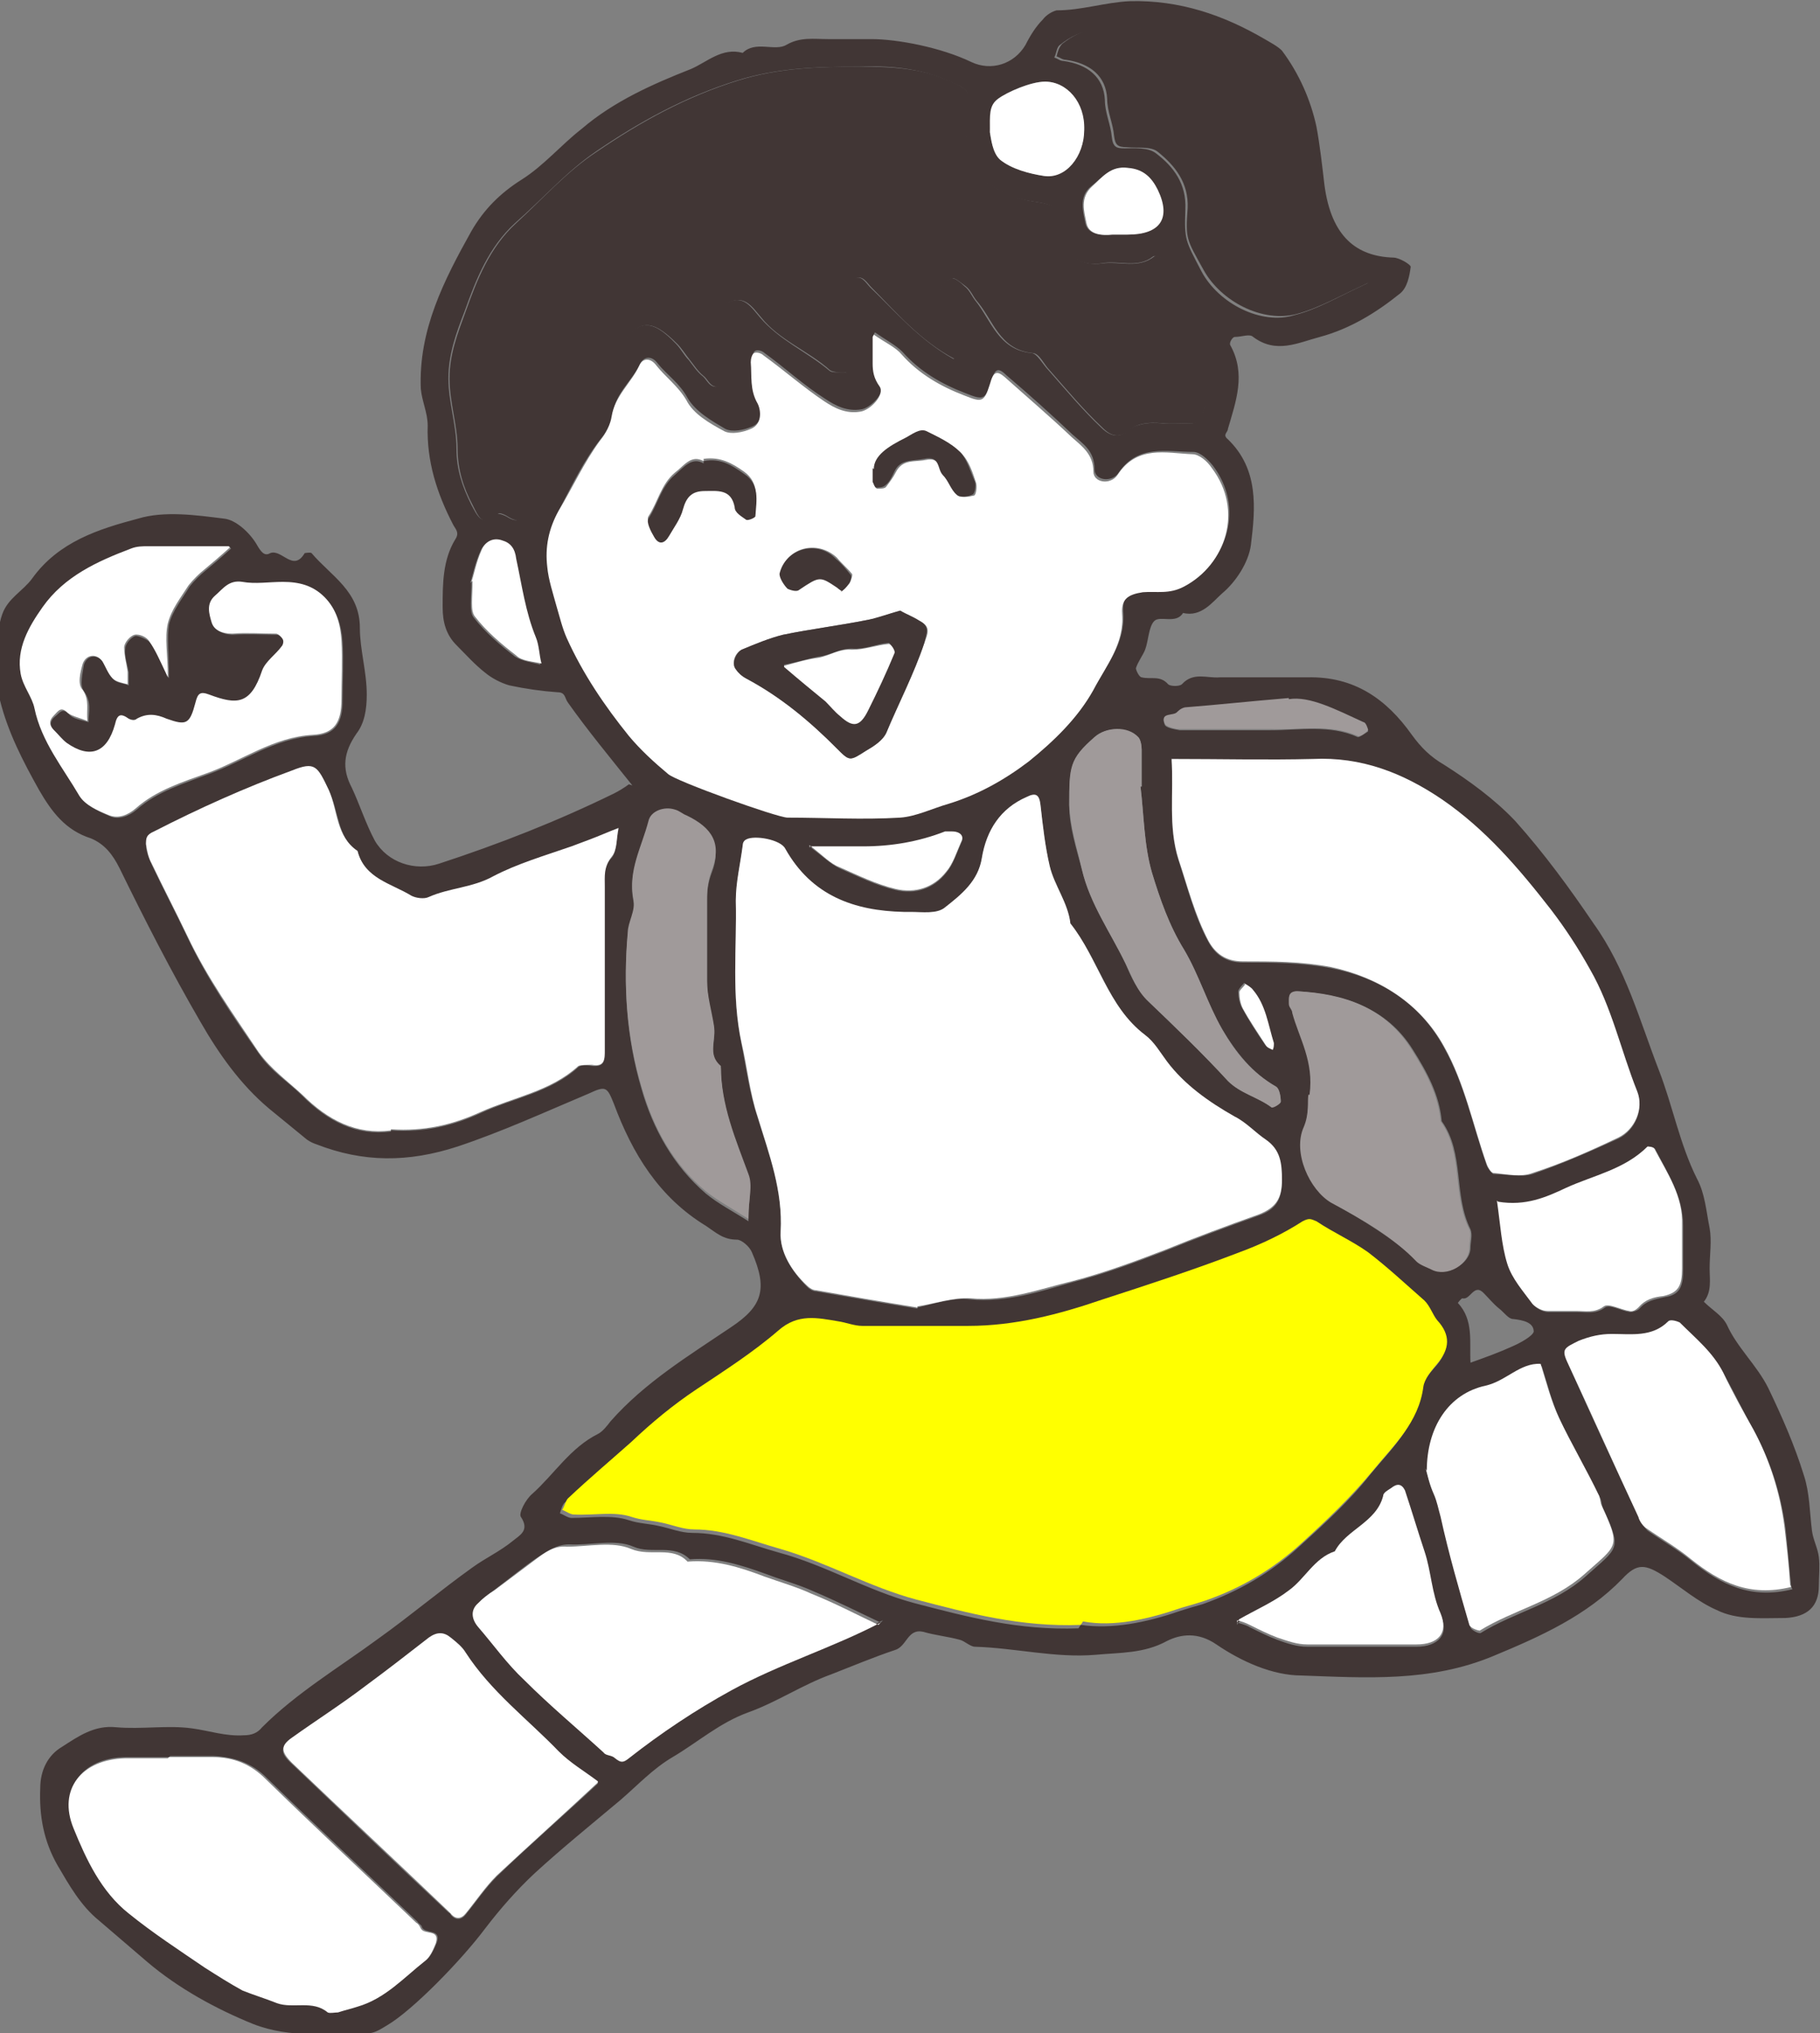 <?xml version="1.0" encoding="UTF-8"?>
<svg id="_レイヤー_2" data-name="レイヤー 2" xmlns="http://www.w3.org/2000/svg" viewBox="0 0 15.83 17.68">
  <rect x="0" y="0" width="15.83" height="17.68" fill="#808080" stroke="none"/>
  <defs>
    <style>
      .cls-1 {
        fill: #a09a9a;
      }

      .cls-1, .cls-2, .cls-3, .cls-4 {
        fill-rule: evenodd;
        stroke-width: 0px;
      }

      .cls-2 {
        fill: #ff0;
      }

      .cls-3 {
        fill: #fff;
      }

      .cls-4 {
        fill: #413635;
      }
    </style>
  </defs>
  <g id="_ガイド" data-name="ガイド">
    <g>
      <path class="cls-4" d="M5.5,6.83c-.2-.25-.39-.48-.56-.72-.03-.04-.02-.09-.09-.09-.14-.01-.28-.03-.42-.06-.07-.02-.15-.06-.21-.11-.09-.07-.17-.16-.25-.24-.09-.09-.12-.2-.12-.33,0-.2,0-.41.11-.59.04-.06,0-.09-.02-.13-.14-.27-.23-.55-.22-.86,0-.11-.05-.21-.06-.32-.02-.51.2-.94.44-1.37.11-.19.25-.33.44-.45.19-.12.34-.3.52-.44.28-.24.62-.39.95-.52.14-.06.27-.19.45-.14.11-.11.28-.01.38-.07.12-.07.24-.05.36-.05.13,0,.25,0,.38,0,.22,0,.6.07.87.2.17.08.37.02.47-.15.04-.08.09-.16.15-.22.03-.04.08-.07.12-.08.22,0,.42-.07.64-.08.43-.01.81.12,1.17.33.05.03.11.06.15.1.15.2.25.43.3.66.03.16.05.34.07.51.06.45.28.62.6.63.05,0,.15.06.15.08-.01.08-.03.18-.09.23-.21.17-.44.31-.7.38-.19.05-.38.15-.58,0-.03-.03-.1,0-.16,0-.02,0-.05.05-.04.07.14.25.05.49-.02.73,0,.03-.05.05,0,.09.27.26.24.6.2.92-.02.15-.13.32-.25.42-.08.07-.18.21-.34.17-.06.1-.2.02-.25.07-.05.05-.05.17-.08.25-.02.05-.06.1-.08.16,0,.02.03.08.05.08.08.02.16-.02.23.06.02.02.1.02.12,0,.1-.11.22-.05.33-.06.25,0,.51,0,.76,0,.41-.01.69.19.91.5.08.11.16.19.28.26.22.14.44.3.62.49.25.28.47.58.68.89.28.39.4.84.57,1.28.12.31.18.64.33.94.07.13.08.28.11.43.02.11,0,.23,0,.35,0,.1.02.2-.05.29.07.07.16.12.2.2.09.2.26.35.36.55.12.25.23.5.31.76.05.15.05.32.07.48.01.08.05.15.06.23.01.08,0,.17,0,.25,0,.18-.1.27-.29.28-.21,0-.42.02-.6-.07-.16-.07-.3-.19-.45-.29-.17-.11-.24-.12-.37.02-.31.32-.71.5-1.12.67-.55.23-1.11.19-1.67.17-.25,0-.52-.12-.74-.27-.16-.11-.31-.09-.43-.03-.2.11-.41.1-.62.12-.35.03-.7-.06-1.05-.07-.04,0-.09-.05-.13-.06-.11-.03-.22-.04-.32-.07-.14-.03-.14.13-.25.16-.18.06-.37.14-.55.21-.25.09-.47.24-.72.33-.25.09-.44.26-.66.39-.17.1-.3.24-.45.37-.25.21-.51.42-.75.64-.16.15-.3.31-.43.48-.21.28-.63.71-.85.84-.05.03-.11.07-.16.07-.34,0-.68.05-1.01-.08-.32-.13-.65-.31-.92-.54-.14-.12-.28-.24-.42-.36-.16-.13-.26-.31-.36-.48-.12-.21-.16-.43-.15-.67,0-.16.07-.29.19-.36.14-.09.28-.19.47-.17.22.02.45-.02.66.01.15.02.29.07.45.06.07,0,.12-.02.16-.07.3-.3.67-.52,1.01-.77.28-.2.54-.42.82-.62.11-.08.24-.14.35-.23.06-.05.15-.09.07-.21-.02-.03.04-.15.1-.2.19-.17.33-.4.57-.52.04-.02.08-.07.11-.11.3-.34.68-.57,1.05-.82.27-.18.32-.33.18-.65-.02-.05-.09-.11-.13-.11-.12,0-.18-.06-.27-.12-.41-.25-.64-.63-.8-1.06-.06-.15-.07-.16-.22-.09-.38.16-.75.33-1.14.46-.43.14-.82.14-1.23-.02-.03-.01-.05-.02-.08-.04-.11-.09-.22-.18-.33-.27-.25-.21-.44-.48-.6-.76-.25-.43-.48-.88-.7-1.33-.06-.12-.13-.21-.25-.26-.22-.07-.34-.23-.45-.42-.14-.25-.27-.5-.34-.78-.05-.2-.04-.59.02-.75.05-.14.18-.2.26-.31.23-.32.58-.43.92-.52.23-.07.51-.03.75,0,.1.01.22.12.28.22.04.07.07.11.12.08.1-.04.2.17.3,0,0,0,.05-.01.06,0,.17.2.42.33.42.65,0,.19.06.38.06.58,0,.13-.02.25-.09.34-.11.16-.13.3-.04.47.07.15.12.31.2.46.11.19.35.27.56.2.52-.17,1.03-.37,1.52-.61.04-.02.09-.05.13-.08ZM9.4,14.13c.27.04.57-.02.86-.12.06-.02.13-.04.2-.06.31-.11.59-.27.84-.5.22-.2.44-.4.62-.63.18-.22.4-.42.44-.73,0-.07.07-.14.12-.2.12-.13.12-.25,0-.38-.05-.05-.07-.13-.11-.17-.16-.15-.32-.3-.49-.42-.14-.1-.31-.18-.45-.27-.05-.03-.06-.04-.12,0-.18.1-.36.19-.55.27-.39.15-.79.27-1.19.41-.38.13-.76.23-1.17.23-.31,0-.61,0-.92,0-.07,0-.14-.03-.21-.04-.18-.03-.35-.07-.52.08-.22.19-.47.35-.71.51-.2.14-.39.29-.57.46-.18.17-.37.33-.55.49-.03.02-.04.07-.05.1.03.01.07.04.1.04.17,0,.35-.03.5.02.09.03.18.03.26.05.1.02.19.06.29.06.27,0,.5.1.75.17.41.11.77.33,1.18.44.46.12.91.24,1.43.22ZM7.6,2.91c0,.11,0,.17,0,.23,0,.07.01.13.06.2.05.07-.09.21-.17.22-.12.02-.22-.03-.31-.09-.19-.12-.35-.27-.53-.4-.02-.02-.06-.03-.08-.02-.02.01-.03.05-.03.08,0,.12-.01.24.06.36.03.06.04.18-.06.22-.07.03-.17.05-.23.02-.12-.07-.26-.15-.33-.27-.07-.13-.18-.2-.26-.3-.05-.07-.12-.06-.15,0-.07.15-.22.26-.24.44-.01.07-.05.15-.1.21-.15.19-.25.4-.36.61-.09.16-.12.32-.1.49.01.12.05.23.08.34.03.09.05.19.09.28.14.31.32.59.54.85.1.12.22.23.34.33.06.06.95.38,1.04.38.33,0,.65.01.98,0,.14,0,.28-.08.42-.12.26-.08.49-.21.7-.37.22-.17.43-.37.56-.62.11-.21.27-.39.25-.66-.01-.13.05-.18.18-.19.12-.02.23.02.36-.05.36-.19.52-.66.24-1.03-.04-.05-.11-.12-.17-.12-.23,0-.48-.07-.65.18-.06.09-.21.07-.21-.03,0-.16-.1-.22-.19-.3-.19-.18-.38-.35-.58-.52-.07-.07-.1-.05-.13.06-.05.16-.07.16-.22.1-.21-.08-.4-.19-.55-.36-.06-.06-.14-.1-.24-.17ZM7.98,11.37c.14-.03.31-.09.46-.07.31.03.61-.07.89-.15.27-.07.54-.17.8-.27.27-.11.54-.21.82-.31.14-.05.2-.13.2-.3,0-.14-.02-.27-.14-.35-.09-.06-.17-.14-.27-.2-.22-.13-.43-.28-.59-.48-.06-.08-.11-.17-.19-.23-.32-.25-.4-.67-.65-.97-.02-.18-.14-.32-.18-.5-.04-.18-.06-.36-.08-.53-.01-.09-.04-.11-.12-.07-.23.1-.35.29-.39.53-.04.2-.18.32-.32.43-.07.05-.2.03-.3.04-.02,0-.04,0-.06,0-.44,0-.81-.14-1.03-.55-.04-.07-.27-.12-.34-.08-.01,0-.03.03-.03.05-.02.16-.06.32-.06.48.01.41-.04.83.05,1.24.04.21.07.43.14.64.1.32.22.64.2,1-.01.17.1.34.23.47.02.02.05.04.08.04.29.05.57.1.88.15ZM8.3,3.12c-.01-.07-.02-.13-.03-.19-.03-.11-.07-.22-.1-.34-.02-.09.04-.14.1-.17.03-.01.09.04.12.07.04.03.06.08.09.12.14.17.2.43.49.46.05,0,.1.1.15.15.15.17.3.35.46.5.04.04.13.11.22.03.07-.06.18-.08.29-.07.09.01.19,0,.28,0,.02,0,.06-.02.07-.04.03-.07.06-.15.06-.23.04-.43-.11-.81-.37-1.14-.02-.03-.09-.05-.1-.04-.14.11-.3.03-.45.06-.2.03-.31-.08-.37-.25-.03-.08-.02-.22-.07-.25-.08-.04-.19-.03-.29-.07-.05-.02-.11-.04-.16-.07-.17-.08-.3-.18-.28-.39,0-.04,0-.08-.03-.11-.05-.07-.03-.12,0-.2.07-.17.04-.17-.14-.25-.25-.11-.51-.13-.77-.12-.36,0-.71.01-1.06.12-.45.14-.85.36-1.23.62-.25.17-.46.41-.7.62-.23.21-.34.49-.44.77-.07.18-.14.37-.14.58,0,.21.07.4.07.61,0,.18.05.33.13.49.05.09.09.2.22.08.01-.01.07.01.1.03.05.03.1.04.12-.03.1-.3.31-.54.46-.82.11-.22.24-.43.38-.63.17-.25.29-.25.5-.03.04.04.07.1.11.14.04.05.07.1.12.14.04.03.06.11.14.09,0-.16,0-.3,0-.45,0-.1-.04-.22.08-.28.14-.07.21.05.28.13.17.2.41.3.6.46.03.03.1.01.15.02-.01-.04-.03-.08-.03-.12,0-.18,0-.36,0-.54,0-.05.04-.12.09-.15.07-.05.11.03.15.07.22.21.42.45.72.62ZM3.4,9.83c.29.02.54-.04.78-.15.28-.13.61-.18.85-.4.02-.02.08-.02.12-.01.11.01.11-.05.11-.13,0-.47,0-.95,0-1.42,0-.09-.02-.18.06-.26.05-.06.04-.17.06-.25-.08.03-.17.07-.25.1-.05.02-.11.04-.16.06-.23.08-.47.15-.68.26-.18.1-.38.1-.56.18-.04.02-.11.01-.15-.01-.17-.11-.4-.16-.47-.39-.18-.13-.16-.36-.25-.53-.1-.21-.12-.25-.32-.17-.41.16-.81.33-1.2.53-.06.03-.07.06-.07.11,0,.06.03.12.05.17.1.21.21.42.31.63.17.36.39.68.62,1.01.11.16.26.25.38.37.22.22.47.35.77.31ZM10.19,6.6c.02.31-.03.6.06.88.08.24.14.49.26.71.06.11.15.18.3.18.26,0,.51,0,.77.05.41.08.77.3.98.69.18.32.25.68.37,1.02.01.03.04.07.06.08.12,0,.24.03.34,0,.26-.09.51-.2.75-.31.14-.07.22-.25.16-.4-.15-.35-.23-.73-.41-1.06-.1-.18-.22-.36-.34-.52-.27-.36-.57-.7-.95-.96-.34-.23-.7-.37-1.12-.35-.4.02-.8,0-1.23,0ZM1.47,15.28h-.28s-.06,0-.09,0c-.38,0-.59.27-.45.61.12.27.25.55.48.74.21.17.44.32.66.47.11.07.21.14.33.2.09.05.2.07.3.11.14.06.31-.03.44.08.02.02.06,0,.09,0,.06-.01.11-.03.17-.05.24-.08.4-.26.59-.4.04-.03.07-.1.09-.15.04-.12-.1-.07-.13-.13,0-.02-.03-.03-.04-.05-.44-.42-.88-.83-1.31-1.25-.13-.13-.28-.18-.46-.19-.13,0-.25,0-.38,0ZM7.66,14.11c-.19-.09-.39-.19-.58-.27-.13-.06-.28-.1-.41-.15-.22-.08-.44-.15-.67-.13-.14-.14-.33-.04-.49-.11-.16-.07-.37-.01-.56-.02-.11,0-.19.06-.27.11-.12.08-.24.18-.36.27-.05.04-.1.07-.14.11-.07.07-.07.14,0,.21.13.16.26.32.4.46.22.22.46.42.69.63.03.02.08.02.1.05.04.04.06.05.12,0,.28-.22.58-.42.89-.59.42-.23.88-.38,1.3-.59ZM2,4.76c-.28,0-.49,0-.7,0-.05,0-.1,0-.15.02-.29.12-.58.25-.77.51-.13.17-.24.36-.19.58.02.1.1.19.12.3.06.29.25.51.39.76.05.08.17.13.26.17.07.03.16,0,.23-.06.18-.16.42-.23.63-.31.3-.11.57-.31.91-.33.19-.01.25-.12.25-.31,0-.17.01-.34,0-.51-.01-.14-.05-.27-.15-.38-.1-.1-.22-.13-.36-.13-.12,0-.23.01-.35,0-.12-.02-.17.06-.24.12-.07.07-.05.16-.03.23.02.06.09.1.18.1.13-.01.25,0,.38,0,.02,0,.05.03.06.05,0,.01,0,.04-.01.06-.06.07-.15.13-.17.21-.1.29-.22.29-.46.21-.08-.03-.1-.02-.12.07-.05.18-.08.2-.25.14-.09-.03-.17-.05-.26,0-.02,0-.05,0-.07,0-.07-.05-.1-.03-.12.05-.07.25-.22.3-.42.16-.04-.03-.07-.07-.11-.11-.05-.04-.05-.09,0-.13.04-.03.06-.08.12-.02.03.04.1.05.17.07,0-.09.03-.17-.04-.27-.04-.05-.01-.16,0-.23.03-.09.12-.09.17-.02.04.05.05.11.09.15.03.03.08.03.13.05,0-.04,0-.07,0-.11-.01-.07-.04-.14-.03-.21,0-.04.05-.1.09-.11.03,0,.1.03.13.06.05.07.08.16.16.31,0-.21-.02-.35,0-.47.03-.12.12-.23.18-.33.04-.05.09-.1.14-.14.06-.05.12-.1.22-.19ZM5.2,15.5c-.12-.09-.24-.16-.34-.26-.27-.29-.59-.52-.81-.86-.03-.05-.09-.09-.13-.13-.06-.06-.13-.05-.19,0-.18.14-.36.29-.55.42-.21.15-.42.3-.64.45-.1.07-.11.12,0,.22.45.43.9.86,1.36,1.29,0,0,.02.01.02.02.04.05.09.05.13,0,.09-.11.17-.23.27-.33.28-.27.58-.53.88-.81ZM11.9,2.46c-.31-.09-.48-.25-.56-.47-.04-.12-.05-.26-.07-.38-.02-.13-.06-.26-.06-.39,0-.15-.06-.27-.12-.4-.18-.4-.57-.48-.94-.55-.2-.04-.42,0-.63,0-.12,0-.21.05-.3.12-.03.02-.03.07-.05.11.03.01.05.03.08.03.21.03.35.14.36.34,0,.11.05.21.06.32.01.09.04.1.11.1.09,0,.2-.01.27.04.16.12.27.27.26.49-.01.27,0,.27.14.54.15.28.52.47.81.38.2-.05.38-.16.62-.27ZM15.58,13.8c-.02-.18-.03-.34-.05-.51-.04-.3-.13-.58-.27-.84-.09-.16-.17-.33-.26-.49-.09-.18-.24-.31-.38-.44-.02-.02-.09-.03-.1-.01-.14.13-.32.11-.49.11-.1,0-.2.02-.29.06-.12.05-.15.07-.1.18.2.45.41.9.62,1.35.02.04.04.07.07.1.13.09.27.17.39.27.25.2.51.33.87.24ZM12.41,12.79s.02.13.07.22c.03.06.05.13.06.2.07.32.16.63.25.94,0,.02.07.06.09.05.29-.18.64-.25.91-.49.29-.26.32-.23.15-.6-.01-.03-.01-.06-.02-.08-.12-.23-.25-.45-.35-.68-.07-.15-.11-.31-.16-.47-.19,0-.31.15-.48.19-.31.07-.51.36-.51.74ZM11.39,9.52c-.02.06,0,.16-.04.28-.09.22.06.55.24.66.26.15.52.3.74.51.03.03.09.05.13.07.13.06.33-.05.33-.19,0-.05.02-.11,0-.16-.15-.3-.05-.66-.25-.94-.02-.23-.13-.43-.25-.62-.23-.37-.6-.48-1-.51-.08,0-.07.06-.07.11,0,.03.02.05.03.08.06.22.19.42.15.71ZM6.51,10.6c0-.15.03-.27,0-.37-.11-.31-.24-.61-.24-.94-.12-.1-.04-.24-.06-.35-.02-.13-.06-.26-.06-.39,0-.24,0-.49,0-.73,0-.08.01-.15.04-.23.09-.23,0-.37-.22-.48-.04-.02-.07-.04-.1-.05-.09-.03-.2,0-.23.1-.06.22-.18.43-.13.68.02.1-.04.2-.05.29-.04.45-.01.9.12,1.34.1.35.28.67.56.91.11.09.23.15.37.24ZM9.92,6.84s0,0,.01,0c0-.11,0-.21,0-.32,0-.04-.01-.09-.03-.11-.1-.09-.28-.09-.38,0-.21.19-.22.25-.22.59,0,.19.06.37.11.56.07.3.25.55.38.82.05.12.1.23.2.33.24.23.47.45.69.69.11.11.26.14.38.23,0,0,.08-.03.08-.05,0-.04-.01-.11-.04-.13-.21-.12-.35-.3-.47-.5-.13-.22-.2-.47-.33-.69-.13-.21-.21-.44-.28-.67-.07-.24-.07-.5-.1-.75ZM13.03,10.45c.03.21.04.39.09.55.04.13.14.24.22.35.03.03.08.06.13.06.08,0,.17,0,.25,0,.08,0,.16.02.24-.04.04-.03.14.03.22.04.02,0,.06-.01.08-.03.06-.07.13-.08.22-.1.13-.02.16-.09.16-.24,0-.13,0-.25,0-.38,0-.25-.13-.45-.24-.66,0-.02-.06-.03-.06-.02-.2.19-.47.25-.71.36-.17.08-.35.16-.59.12ZM10.76,14.11s.08.02.11.04c.08.04.16.08.24.11.08.03.17.06.26.06.32,0,.63,0,.95,0,.19,0,.29-.11.21-.27-.08-.18-.08-.36-.14-.54-.06-.18-.11-.35-.17-.53-.02-.07-.07-.06-.12-.02-.02.02-.06.04-.07.07-.07.23-.32.28-.42.48-.18.06-.25.24-.4.34-.14.09-.29.17-.43.25,0,0-.01.01-.02.03ZM8.61,1.15s.02.18.09.24c.1.08.25.12.38.14.19.02.35-.18.35-.4,0-.23-.15-.42-.34-.42-.13,0-.33.09-.41.15-.08.06-.06.15-.07.29ZM4.1,5.06c0,.15-.02.26.02.31.1.13.23.24.36.34.06.04.15.05.22.07-.01-.08-.02-.16-.05-.23-.09-.22-.12-.45-.17-.68-.02-.08-.05-.13-.12-.16-.08-.03-.15.01-.18.08-.05.11-.07.22-.09.28ZM7.04,7.36c.12.09.18.15.26.19.16.07.32.15.49.19.17.04.33-.01.44-.15.06-.07.09-.17.13-.26.03-.05-.02-.1-.08-.09-.02,0-.04,0-.06,0-.23.09-.46.13-.71.13-.13,0-.27,0-.47,0ZM11.21,6.08c-.36.03-.62.05-.89.08-.03,0-.06.02-.08.04-.04.04-.15,0-.11.1.01.03.08.04.13.05.26,0,.53,0,.79,0,.25,0,.52-.05.76.06.02,0,.06-.03.09-.05,0,0-.02-.06-.04-.07-.24-.11-.47-.23-.65-.2ZM9.74,2.04s.04,0,.06,0c.28,0,.39-.14.26-.39-.05-.1-.12-.17-.26-.19-.15-.01-.22.09-.31.16-.11.09-.07.22-.05.32.02.1.14.11.23.1.02,0,.04,0,.06,0ZM12.79,11.85c.14-.05.25-.09.36-.14.07-.03.18-.09.19-.13,0-.08-.09-.1-.18-.11-.04,0-.08-.06-.12-.09-.05-.04-.09-.09-.13-.13-.09-.1-.12.06-.19.04-.01,0-.04.04-.04.04.14.15.1.34.11.52ZM10.82,8.55s-.05.05-.05.07c0,.05.01.1.03.14.06.11.13.22.2.32.01.02.04.02.06.04,0-.02.02-.04.01-.06-.05-.16-.07-.33-.18-.46-.02-.02-.05-.03-.08-.06Z"/>
      <path class="cls-2" d="M9.4,14.13c-.52.02-.97-.1-1.43-.22-.41-.11-.77-.32-1.18-.44-.25-.07-.49-.17-.75-.17-.1,0-.19-.04-.29-.06-.09-.02-.17-.02-.26-.05-.15-.05-.33-.01-.5-.02-.03,0-.07-.03-.1-.04.02-.03.03-.08.05-.1.18-.17.37-.33.55-.49.18-.17.36-.32.57-.46.24-.16.49-.32.71-.51.17-.15.34-.11.52-.08.07.01.14.04.21.04.31,0,.61,0,.92,0,.41,0,.79-.1,1.17-.23.4-.13.8-.26,1.19-.41.19-.07.38-.16.55-.27.06-.03.07-.02.12,0,.15.1.31.17.45.27.17.13.33.28.49.42.05.05.07.12.11.17.12.13.11.25,0,.38-.05.06-.11.13-.12.2-.04.31-.26.51-.44.73-.19.23-.4.43-.62.63-.24.22-.52.39-.84.5-.06.02-.13.04-.2.06-.29.1-.59.17-.86.12Z"/>
      <path class="cls-3" d="M7.6,2.91c.1.07.19.11.24.17.15.17.34.28.55.36.15.06.17.06.22-.1.03-.11.06-.12.13-.06.19.17.39.34.58.52.09.08.19.15.19.3,0,.1.15.12.21.03.17-.26.42-.19.65-.18.06,0,.13.06.17.12.28.37.12.84-.24,1.03-.13.07-.24.04-.36.05-.13.02-.19.06-.18.19.02.26-.14.45-.25.66-.14.25-.35.45-.56.62-.21.16-.44.29-.7.37-.14.04-.28.11-.42.12-.33.02-.65,0-.98,0-.09,0-.98-.32-1.04-.38-.12-.1-.24-.21-.34-.33-.21-.26-.4-.54-.54-.85-.04-.09-.06-.18-.09-.28-.03-.11-.07-.23-.08-.34-.02-.17.01-.33.1-.49.12-.2.22-.42.36-.61.05-.06.09-.14.1-.21.03-.18.17-.29.24-.44.03-.07.1-.07.15,0,.08.1.19.18.26.3.06.12.2.2.33.27.06.03.16.01.23-.02.1-.04.09-.16.06-.22-.07-.12-.05-.24-.06-.36,0-.03.01-.07.03-.08.02-.01.06,0,.08.02.18.13.35.28.53.4.09.06.19.11.31.09.09-.01.22-.15.17-.22-.05-.07-.06-.13-.06-.2,0-.06,0-.13,0-.23ZM7.83,5.31c-.11.03-.19.07-.28.08-.25.05-.49.08-.74.13-.12.03-.24.08-.36.13-.06.03-.09.12-.05.17.02.03.06.06.09.08.3.16.56.37.79.61.11.11.11.11.25.02.07-.04.15-.1.18-.16.1-.26.24-.51.33-.78.03-.08.06-.14-.04-.19-.06-.03-.12-.06-.17-.09ZM6.12,4.01c-.11-.06-.17.04-.25.1-.12.1-.15.26-.23.38-.02.03.02.11.05.16.05.07.09.06.13-.01.04-.08.1-.15.12-.23.03-.11.08-.16.19-.16.11,0,.23-.02.26.14,0,.04.06.08.1.11.01,0,.08-.02.08-.03,0-.13.04-.27-.1-.37-.1-.07-.2-.13-.35-.11ZM7.6,4.08c0,.08,0,.1,0,.12,0,.02.02.05.03.05.03,0,.07,0,.08-.02.03-.04.06-.08.08-.12.06-.12.16-.09.26-.11.14-.03.11.09.16.14.05.05.07.13.12.17.03.02.1.01.14,0,.02,0,.03-.08.02-.11-.03-.09-.06-.19-.13-.26-.08-.08-.19-.13-.29-.18-.07-.03-.13.02-.19.06-.14.07-.26.15-.27.27ZM7.32,5.14s.05-.04.07-.07c.01-.02.03-.07.02-.08-.04-.05-.09-.09-.13-.14-.17-.16-.44-.09-.49.13,0,.04.03.09.07.13.02.02.08.03.1.01.17-.12.17-.12.33-.02.02.01.03.02.04.03Z"/>
      <path class="cls-3" d="M7.98,11.37c-.31-.05-.6-.1-.88-.15-.03,0-.06-.02-.08-.04-.14-.13-.24-.3-.23-.47.02-.36-.1-.67-.2-1-.07-.21-.09-.43-.14-.64-.09-.42-.04-.83-.05-1.24,0-.16.04-.32.06-.48,0-.02.01-.04.03-.05.07-.04.3,0,.34.08.23.41.6.54,1.03.55.02,0,.04,0,.06,0,.1,0,.23.02.3-.04.14-.11.29-.23.32-.43.04-.24.16-.43.39-.53.08-.04.11-.02.12.07.02.18.04.36.08.53.04.17.16.32.18.5.24.3.32.72.65.97.08.06.13.15.19.23.15.2.36.35.59.48.1.05.18.14.27.2.13.09.14.21.14.35,0,.16-.05.24-.2.3-.28.1-.55.2-.82.31-.26.1-.53.2-.8.27-.29.07-.58.18-.89.15-.15-.01-.32.05-.46.07Z"/>
      <path class="cls-4" d="M8.3,3.12c-.3-.16-.5-.4-.72-.62-.04-.04-.08-.12-.15-.07-.04.03-.08.1-.09.15-.01.18,0,.36,0,.54,0,.04.02.08.03.12-.05,0-.12,0-.15-.02-.19-.17-.44-.26-.6-.46-.07-.08-.14-.2-.28-.13-.12.06-.08.18-.08.28,0,.15,0,.29,0,.45-.08.02-.1-.06-.14-.09-.05-.04-.08-.09-.12-.14-.04-.05-.07-.1-.11-.14-.22-.22-.33-.22-.5.03-.14.2-.27.41-.38.63-.14.28-.36.52-.46.82-.02.07-.07.06-.12.03-.03-.02-.09-.05-.1-.03-.13.13-.17.02-.22-.08-.08-.15-.13-.31-.13-.49,0-.2-.07-.4-.07-.61,0-.21.07-.39.14-.58.1-.28.21-.56.44-.77.23-.21.44-.45.7-.62.38-.26.78-.48,1.23-.62.35-.11.7-.12,1.06-.12.27,0,.52.01.77.12.18.08.2.09.14.25-.03.07-.05.13,0,.2.02.03.03.08.03.11-.02.21.11.31.28.39.05.03.11.04.16.07.1.04.2.03.29.07.05.02.04.16.07.25.06.17.17.28.37.25.15-.02.31.05.45-.06.02-.01.08.01.1.04.26.34.41.71.37,1.14,0,.08-.04.15-.06.23,0,.02-.04.04-.07.04-.09,0-.19.01-.28,0-.11-.01-.21,0-.29.07-.1.08-.18.01-.22-.03-.17-.16-.31-.33-.46-.5-.05-.05-.09-.15-.15-.15-.29-.03-.34-.29-.49-.46-.03-.04-.05-.09-.09-.12-.04-.03-.1-.08-.12-.07-.06.03-.13.08-.1.17.03.11.07.22.1.34.01.05.02.11.03.19Z"/>
      <path class="cls-3" d="M3.4,9.83c-.3.04-.55-.09-.77-.31-.13-.12-.27-.22-.38-.37-.22-.33-.45-.65-.62-1.01-.1-.21-.21-.42-.31-.63-.03-.05-.04-.11-.05-.17,0-.05,0-.08.07-.11.39-.2.79-.38,1.2-.53.2-.08.22-.04.32.17.08.18.06.4.25.53.06.24.29.28.47.39.04.02.11.03.15.01.18-.08.38-.08.56-.18.21-.11.45-.18.68-.26.05-.02.11-.04.16-.06.08-.03.17-.07.25-.1-.02.09-.01.19-.06.25-.07.09-.06.17-.06.26,0,.47,0,.95,0,1.42,0,.08,0,.15-.11.13-.04,0-.1,0-.12.01-.24.22-.56.27-.85.4-.24.11-.49.17-.78.15Z"/>
      <path class="cls-3" d="M10.19,6.6c.43,0,.83.01,1.23,0,.42-.02.78.12,1.12.35.38.26.67.6.95.96.13.17.24.34.34.52.19.33.27.71.41,1.06.06.15-.02.33-.16.4-.25.12-.5.23-.75.31-.1.04-.23.01-.34,0-.02,0-.05-.05-.06-.08-.12-.34-.19-.7-.37-1.02-.21-.38-.57-.6-.98-.69-.26-.05-.51-.05-.77-.05-.15,0-.24-.07-.3-.18-.12-.23-.18-.47-.26-.71-.09-.29-.04-.57-.06-.88Z"/>
      <path class="cls-3" d="M1.47,15.28c.13,0,.25,0,.38,0,.18,0,.33.06.46.19.43.42.87.83,1.31,1.25.02.01.03.03.04.05.03.06.17,0,.13.13-.02.05-.05.12-.09.15-.19.15-.35.33-.59.4-.06.02-.11.03-.17.05-.03,0-.07.01-.09,0-.13-.11-.3-.03-.44-.08-.1-.04-.2-.07-.3-.11-.11-.06-.22-.13-.33-.2-.22-.15-.45-.3-.66-.47-.24-.19-.37-.47-.48-.74-.14-.34.07-.6.45-.61.03,0,.06,0,.09,0h.28Z"/>
      <path class="cls-3" d="M7.66,14.11c-.42.22-.88.36-1.3.59-.31.17-.61.37-.89.59-.05.04-.07.04-.12,0-.03-.03-.08-.02-.1-.05-.23-.21-.47-.41-.69-.63-.15-.14-.27-.31-.4-.46-.06-.07-.07-.15,0-.21.04-.04.09-.08.14-.11.12-.09.24-.18.36-.27.08-.06.16-.12.27-.11.19,0,.4-.05.56.02.17.07.36-.03.49.11.24-.02.46.05.67.13.14.05.28.09.41.15.2.08.39.18.58.27Z"/>
      <path class="cls-3" d="M2,4.76c-.1.09-.16.14-.22.19-.05.04-.1.09-.14.14-.07.11-.15.21-.18.33-.03.13,0,.27,0,.47-.07-.15-.11-.24-.16-.31-.02-.04-.09-.07-.13-.06-.04.01-.09.07-.09.11,0,.07.02.14.03.21,0,.04,0,.07,0,.11-.04-.01-.1-.02-.13-.05-.04-.04-.06-.1-.09-.15-.05-.07-.14-.06-.17.02-.02.07-.05.18,0,.23.06.09.03.17.04.27-.07-.03-.13-.04-.17-.07-.06-.06-.08-.02-.12.02-.05.05-.04.09,0,.13.04.04.07.08.11.11.2.14.35.09.42-.16.02-.09.05-.1.12-.05.02.01.05.02.07,0,.09-.05.17-.04.26,0,.17.06.2.05.25-.14.02-.08.04-.1.12-.07.24.09.36.09.46-.21.03-.08.12-.14.17-.21.01-.01.02-.04.01-.06-.01-.02-.04-.05-.06-.05-.13,0-.25-.01-.38,0-.09,0-.16-.03-.18-.1-.02-.07-.05-.16.03-.23.07-.06.12-.14.24-.12.11.02.23,0,.35,0,.14,0,.26.03.36.13.11.11.14.24.15.38.01.17,0,.34,0,.51,0,.2-.06.3-.25.31-.34.02-.61.22-.91.33-.22.08-.45.15-.63.31-.07.06-.15.09-.23.06-.1-.04-.21-.09-.26-.17-.14-.24-.33-.47-.39-.76-.02-.1-.1-.19-.12-.3-.04-.22.07-.41.19-.58.19-.27.48-.4.77-.51.05-.02.1-.02.15-.02.21,0,.42,0,.7,0Z"/>
      <path class="cls-3" d="M5.2,15.5c-.3.28-.59.54-.88.81-.1.1-.18.22-.27.33-.04.05-.09.05-.13,0,0,0-.01-.01-.02-.02-.45-.43-.91-.86-1.36-1.29-.1-.1-.1-.15,0-.22.21-.15.43-.29.64-.45.19-.14.37-.28.55-.42.07-.05.13-.05.19,0,.05.04.1.08.13.13.22.34.54.58.81.86.1.1.22.17.34.26Z"/>
      <path class="cls-4" d="M11.9,2.46c-.24.11-.43.22-.62.27-.3.08-.66-.11-.81-.38-.15-.27-.16-.27-.14-.54.01-.22-.11-.37-.26-.49-.06-.05-.18-.03-.27-.04-.08,0-.1-.02-.11-.1-.01-.11-.06-.21-.06-.32-.01-.2-.15-.31-.36-.34-.03,0-.05-.02-.08-.03.01-.04.02-.08.05-.11.09-.07.18-.12.3-.12.21,0,.43-.03.63,0,.37.07.76.14.94.55.06.13.11.25.12.4,0,.13.04.26.06.39.02.13.02.26.07.38.08.23.25.38.56.47Z"/>
      <path class="cls-3" d="M15.58,13.8c-.36.09-.62-.04-.87-.24-.12-.1-.26-.18-.39-.27-.03-.02-.06-.06-.07-.1-.21-.45-.41-.9-.62-1.35-.05-.11-.02-.12.1-.18.1-.04.19-.06.29-.06.17,0,.35.03.49-.11.02-.02.08,0,.1.01.14.14.29.26.38.44.08.17.17.33.26.49.14.26.23.54.27.84.02.17.04.34.05.51Z"/>
      <path class="cls-3" d="M12.41,12.79c0-.38.19-.67.51-.74.18-.04.3-.2.48-.19.05.16.09.32.16.47.11.23.24.45.35.68.01.03.01.06.02.08.17.37.14.34-.15.6-.27.24-.62.31-.91.49-.01,0-.08-.02-.09-.05-.09-.31-.18-.62-.25-.94-.02-.07-.03-.13-.06-.2-.04-.09-.06-.19-.07-.22Z"/>
      <path class="cls-1" d="M11.39,9.52c.04-.29-.09-.49-.15-.71,0-.03-.03-.05-.03-.08,0-.05-.01-.11.07-.11.41.02.77.14,1,.51.12.19.23.39.25.62.2.28.1.64.25.94.02.04,0,.1,0,.16,0,.15-.2.26-.33.19-.04-.02-.1-.04-.13-.07-.21-.22-.48-.37-.74-.51-.19-.11-.34-.44-.24-.66.05-.12.03-.22.04-.28Z"/>
      <path class="cls-1" d="M6.51,10.6c-.14-.09-.27-.16-.37-.24-.29-.24-.46-.56-.56-.91-.13-.43-.16-.89-.12-1.34,0-.09.07-.19.05-.29-.05-.25.07-.45.13-.68.02-.09.14-.13.23-.1.04.01.07.04.1.05.23.11.31.25.22.48-.03.08-.04.16-.04.23,0,.24,0,.49,0,.73,0,.13.04.26.06.39.02.12-.06.25.06.35,0,.34.13.64.24.94.04.1,0,.22,0,.37Z"/>
      <path class="cls-1" d="M9.92,6.84c.03.25.03.51.1.75.07.23.15.46.28.67.13.22.2.46.33.69.12.21.26.38.47.5.03.02.04.09.04.13,0,.02-.07.06-.08.05-.12-.09-.27-.12-.38-.23-.22-.24-.46-.47-.69-.69-.1-.09-.14-.21-.2-.33-.13-.27-.31-.52-.38-.82-.04-.18-.1-.36-.11-.56,0-.33,0-.4.22-.59.1-.09.29-.1.38,0,.02.02.03.07.03.11,0,.11,0,.21,0,.32,0,0,0,0-.01,0Z"/>
      <path class="cls-3" d="M13.03,10.45c.24.04.42-.04.59-.12.24-.11.51-.16.71-.36,0,0,.05,0,.06.02.11.21.25.41.24.66,0,.13,0,.25,0,.38,0,.15-.03.21-.16.24-.09.01-.16.03-.22.1-.02.02-.05.04-.08.03-.07-.01-.18-.07-.22-.04-.08.06-.16.04-.24.04-.08,0-.17,0-.25,0-.05,0-.1-.03-.13-.06-.08-.11-.18-.22-.22-.35-.05-.16-.06-.34-.09-.55Z"/>
      <path class="cls-3" d="M10.76,14.11s.01-.02.02-.03c.14-.08.3-.15.43-.25.14-.1.22-.28.4-.34.1-.19.36-.25.42-.48,0-.03.04-.05.07-.07.05-.04.09-.04.12.02.06.18.11.35.17.53.06.18.06.36.14.54.07.17-.02.27-.21.27-.32,0-.63,0-.95,0-.09,0-.17-.03-.26-.06-.08-.03-.16-.07-.24-.11-.04-.02-.07-.03-.11-.04Z"/>
      <path class="cls-3" d="M8.61,1.15c0-.15-.01-.23.07-.29.08-.06.29-.15.41-.15.19,0,.35.18.34.42,0,.23-.16.43-.35.4-.13-.02-.28-.06-.38-.14-.07-.06-.08-.19-.09-.24Z"/>
      <path class="cls-3" d="M4.1,5.06c.02-.05.04-.17.09-.28.03-.07.1-.11.18-.08.07.02.11.07.12.16.05.23.08.46.17.68.03.07.03.16.05.23-.08-.02-.17-.02-.22-.07-.13-.1-.26-.21-.36-.34-.04-.05-.02-.16-.02-.31Z"/>
      <path class="cls-3" d="M7.04,7.36c.2,0,.33,0,.47,0,.24,0,.48-.04.71-.13.02,0,.04,0,.06,0,.07,0,.11.04.08.09-.04.09-.07.19-.13.26-.11.14-.27.19-.44.15-.17-.04-.33-.12-.49-.19-.08-.03-.14-.1-.26-.19Z"/>
      <path class="cls-1" d="M11.21,6.08c.18-.03.41.09.65.2.02,0,.04.06.04.07-.02.02-.07.06-.09.05-.25-.11-.51-.05-.76-.06-.26,0-.53,0-.79,0-.04,0-.12-.02-.13-.05-.04-.1.08-.06.11-.1.02-.02.05-.04.08-.04.26-.02.53-.05.89-.08Z"/>
      <path class="cls-3" d="M9.74,2.04s-.04,0-.06,0c-.1.01-.21,0-.23-.1-.02-.1-.06-.22.05-.32.09-.08.16-.18.31-.16.14.01.21.09.26.19.12.25.02.39-.26.39-.02,0-.04,0-.06,0Z"/>
      <path class="cls-3" d="M10.82,8.55s.06.03.08.06c.11.13.13.3.18.46,0,.02,0,.04-.01.06-.02-.01-.05-.02-.06-.04-.07-.11-.14-.21-.2-.32-.02-.04-.03-.09-.03-.14,0-.02.03-.04.05-.07Z"/>
      <path class="cls-4" d="M7.83,5.31c.05.03.11.05.17.09.09.05.06.1.04.19-.09.27-.22.52-.33.78-.03.07-.11.12-.18.16-.14.09-.14.09-.25-.02-.24-.24-.49-.45-.79-.61-.04-.02-.07-.05-.09-.08-.04-.05,0-.14.05-.17.12-.05.24-.1.36-.13.24-.05.49-.08.74-.13.09-.02.17-.05.28-.08ZM6.82,5.79c.14.12.25.21.36.3.05.04.09.09.13.13.11.1.17.09.24-.05.08-.16.16-.33.23-.5,0-.02-.04-.08-.05-.08-.11.01-.21.06-.32.05-.11,0-.19.06-.29.07-.1.02-.19.05-.3.07Z"/>
      <path class="cls-4" d="M6.12,4.01c.15-.03.25.04.35.11.14.09.11.23.1.37,0,.01-.06.04-.08.03-.04-.03-.1-.06-.1-.11-.03-.16-.15-.14-.26-.14-.11,0-.16.05-.19.16-.02.08-.08.16-.12.23-.04.07-.09.08-.13.01-.03-.05-.07-.13-.05-.16.08-.12.11-.28.23-.38.08-.07.15-.16.25-.1Z"/>
      <path class="cls-4" d="M7.6,4.08c0-.12.13-.2.27-.27.06-.03.13-.09.19-.06.1.05.21.1.29.18.06.06.09.17.13.26.01.03,0,.1-.02.11-.04.02-.11.03-.14,0-.05-.04-.07-.12-.12-.17-.05-.05-.02-.17-.16-.14-.1.02-.21,0-.26.11-.02.04-.04.09-.08.12-.02.02-.06.02-.08.02-.01,0-.02-.03-.03-.05,0-.02,0-.04,0-.12Z"/>
      <path class="cls-4" d="M7.32,5.14s-.03-.02-.04-.03c-.15-.1-.15-.1-.33.02-.02.02-.08,0-.1-.01-.03-.03-.07-.09-.07-.13.05-.22.33-.3.49-.13.05.04.09.09.13.14.01.01,0,.06-.02.08-.02.03-.04.05-.07.07Z"/>
      <path class="cls-3" d="M6.82,5.79c.11-.03.21-.06.3-.07.1-.02.18-.08.29-.07.11,0,.21-.04.32-.05.02,0,.06.06.05.08-.07.17-.15.34-.23.5-.07.14-.13.15-.24.05-.05-.04-.09-.09-.13-.13-.11-.09-.22-.18-.36-.3Z"/>
    </g>
  </g>
</svg>